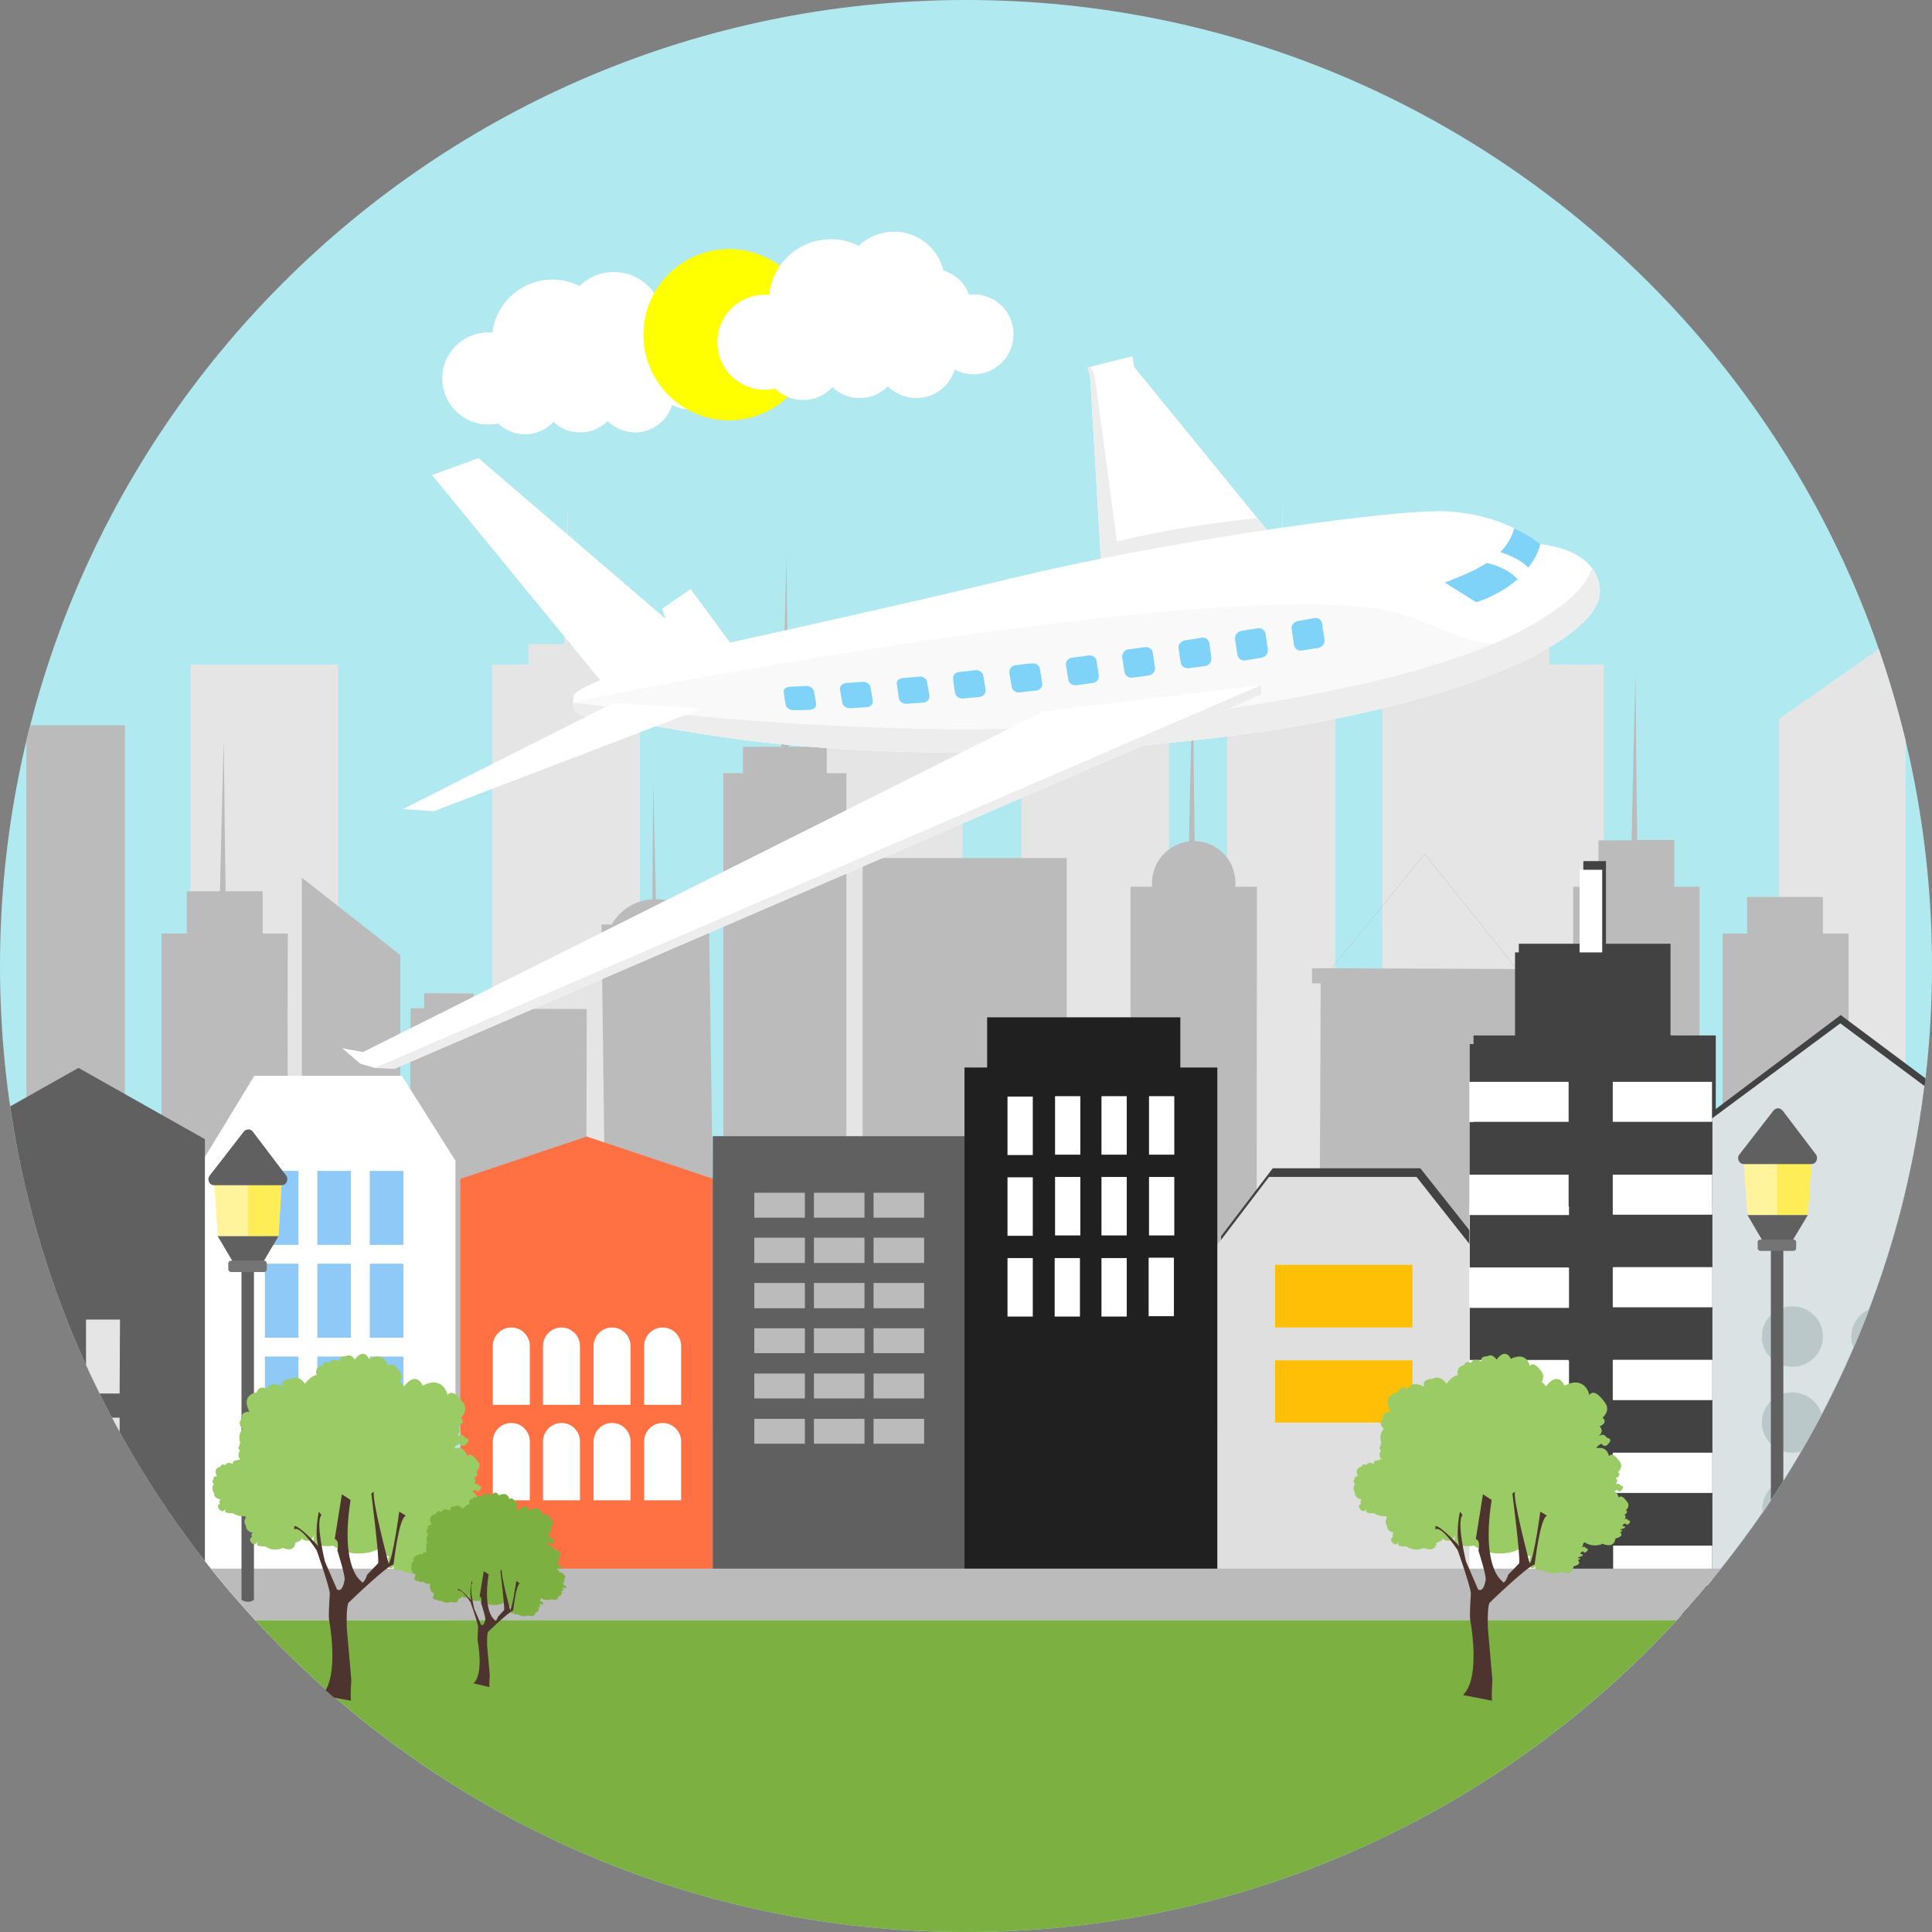 <?xml version="1.0" encoding="utf-8"?>
<!-- Generator: Adobe Illustrator 21.0.2, SVG Export Plug-In . SVG Version: 6.00 Build 0)  -->
<svg version="1.1" id="Layer_1" xmlns="http://www.w3.org/2000/svg" xmlns:xlink="http://www.w3.org/1999/xlink" x="0px" y="0px"
	 viewBox="0 0 512 512" style="enable-background:new 0 0 512 512;" xml:space="preserve">
<rect x="0" y="0" width="512" height="512" fill="#808080" stroke="none"/>
<style type="text/css">
	.st0{fill:#B1E9F1;}
	.st1{fill:#FFFFFF;}
	.st2{fill:#E5E5E5;}
	.st3{fill:#75A0A5;}
	.st4{fill:#BBBBBB;}
	.st5{fill:#72EBF9;}
	.st6{fill:#424242;}
	.st7{fill:#8FC9F7;}
	.st8{fill:#FF7042;}
	.st9{fill:#DFDFDF;}
	.st10{fill:#FFBF06;}
	.st11{fill:#606060;}
	.st12{fill:#202020;}
	.st13{fill:#DBE2E4;}
	.st14{fill:#BAC8CA;}
	.st15{fill:#7CB142;}
	.st16{fill:#FFFF00;}
	.st17{fill:#FFF39B;}
	.st18{fill:#FFED58;}
	.st19{fill:#747474;}
	.st20{fill:#9BCB64;}
	.st21{fill:#4E342E;}
	.st22{fill:#EDEDED;}
	.st23{fill:#F9F9F9;}
	.st24{fill:#7FD3F9;}
</style>
<path class="st0" d="M256,0c141.4,0,256,114.6,256,256c0,141.4-114.6,256-256,256C114.6,512,0,397.4,0,256C0,114.6,114.6,0,256,0z"
	/>
<path class="st1" d="M146.4,74.1c2.6,0,5,0.6,7.2,1.7c2.3-2.3,5.5-3.7,9.1-3.7c6.1,0,11.2,4.2,12.6,9.9c3.1,0.9,5.5,3.2,6.6,6.2
	c0.4,0,0.7-0.1,1.1-0.1c5.6,0,10.2,4.6,10.2,10.2c0,5.6-4.6,10.2-10.2,10.2c-1.8,0-3.4-0.4-4.9-1.2c-1.2,4.2-5.2,7.3-9.8,7.3
	c-2.8,0-5.4-1.2-7.3-3c-1.9,1.9-4.4,3-7.3,3c-2.7,0-5.1-1-7-2.8c-1.9,2-4.6,3.3-7.5,3.3c-2.8,0-5.3-1.1-7.2-2.9
	c-0.8,0.2-1.7,0.3-2.6,0.3c-6.7,0-12.2-5.4-12.2-12.2c0-6.7,5.4-12.2,12.2-12.2c0.4,0,0.7,0,1.1,0C131.4,80.3,138.2,74.1,146.4,74.1
	z"/>
<g>
	<path class="st2" d="M505,196.3v119.4c-1.5,6.4-3.3,12.7-5.3,18.9h-28.2V190.5l26.4-18.5C500.6,179.9,503,188,505,196.3z
		 M89.6,378.6H50.5V176.1h39.1V378.6z M169.5,378.6h-39.1V176.1h9.6v-5.4h9.5l0.2-7.6l0.7-29.7l0.3,29.7l0.1,7.6h9.2v5.4h9.6
		L169.5,378.6L169.5,378.6z M255.1,378.6H216V187.2h39.1V378.6z M309.8,378.6h-39.1V176.1h39.1V378.6z M353.9,378.6h-28.7V176.1h7
		v-5.4h6.8l0.2-7.6l0.7-29.7l0.3,29.7l0.1,7.6h6.6v5.4h7L353.9,378.6L353.9,378.6z M425,378.6h-58.7V176.1h14.3v-5.4h30v5.4H425
		L425,378.6L425,378.6z"/>
	<g>
		<polygon class="st3" points="437.1,296.9 425.6,296.9 425.6,290.3 437.1,290.3 		"/>
		<polygon class="st3" points="450.6,296.9 439.1,296.9 439.1,290.3 450.6,290.3 		"/>
		<polygon class="st3" points="437.1,308.9 425.6,308.9 425.6,302.3 437.1,302.3 		"/>
	</g>
	<path class="st4" d="M480.8,378.6h-24.3V247.4h6.5v-9.7h20.1v9.7h6.8v112.7C487.1,366.4,484.1,372.6,480.8,378.6z M31.2,378.6
		C20.5,359,12.3,337.9,7,315.7V196.3c0.3-1.4,0.6-2.7,1-4.1h25.1v186.4H31.2z M76.2,378.6H42.8V247.4h6.7v-11.2h8.8l0.3-13.1
		l0.7-27.1l0.3,27.1l0.2,13.1h9.8v11.2h6.7C76.2,247.4,76.2,378.6,76.2,378.6z M80,232.6L80,232.6l0,146h26.1V253.1L80,232.6z
		 M155.2,378.6l-46.8-0.2l0.4-111.2l3.6,0l0-4l13.1,0.1l0,4l30,0.1L155.2,378.6z M172.9,238.3l0-1.1l0.2-29.7l0.7,29.7l0,1.1
		c4.8,0,9,2.6,11.4,6.4l2.7,0l1.9,133.6l-28.7,0.4L159.4,245l2.7,0C164.3,241.2,168.3,238.6,172.9,238.3z M207.1,197.9l0.5-17.6
		l0.8-32.3l0.4,32.3l0.2,17.6h10.1v7h5.2v173.7h-32.6V204.9h5.2v-7L207.1,197.9L207.1,197.9z M282.7,378.6h-54.1V227.4h54.1V378.6z
		 M333,378.6h-33.4V235h5.7c0-0.3,0-0.6,0-1c0-5.7,4.3-10.4,9.8-11l0.3-14.7l0.7-29.7l0.3,29.7l0.2,14.6c6,0.1,10.8,5,10.8,11.1
		c0,0.3,0,0.6,0,1h5.7L333,378.6L333,378.6z M404.5,378.6l-55-0.2l0.5-117.8l-2.3,0l0-4l5.3,0l24.6-30.3l24.4,30.5l5.3,0l0,4l-2.3,0
		L404.5,378.6z M352.9,256.6l49,0.2l-24.4-30.5L352.9,256.6z M450.3,378.6h-33.4V235h6.7v-12.3h8.8l0.3-14.4l0.7-29.7l0.3,29.7
		l0.2,14.3h9.8V235h6.7V378.6z"/>
	<polygon class="st3" points="450.6,308.9 439.1,308.9 439.1,302.3 450.6,302.3 	"/>
	<polygon class="st5" points="451.7,405.5 403.6,405.5 403.6,397.6 451.7,397.6 	"/>
	<path class="st6" d="M454.7,293.9v-9.4v-10.1h-12v-24.3h-17.1v-21.9h-6v21.9h-17.1v24.3h-12v10.1V295v14v8.4v2.2v7.8l-14.1-17.8
		h-39.1l-13.7,18v97.6h66.8v0.2h57.5c33.7-38.1,56.2-86.4,62.4-139.6L487.8,269L454.7,293.9z"/>
	<path class="st1" d="M120.7,429.4h-53c-4.9-5.3-9.6-10.8-14-16.5V307.6l13.7-22.5h39.1l14.2,22.5V429.4z"/>
	<path class="st7" d="M93,354.5h-8.9v-19.6H93V354.5z M79.1,329.9h-8.9v-19.6h8.9V329.9z M93,329.9h-8.9v-19.6H93V329.9z M107,329.9
		H98v-19.6h8.9V329.9z M107,354.5H98v-19.6h8.9V354.5z M107,379.1H98v-19.6h8.9V379.1z M93,379.1h-8.9v-19.6H93V379.1z M79.1,354.5
		h-8.9v-19.6h8.9V354.5z M79.1,379.1h-8.9v-19.6h8.9V379.1z"/>
	<polygon class="st8" points="189,427.5 122,427.5 122,312.4 155.5,301.2 189,312.4 	"/>
	<path class="st1" d="M140.4,382.1c0,0,0-0.1,0-0.1c0-2.7-2.2-4.9-4.9-4.9c-2.7,0-4.9,2.2-4.9,4.9c0,0,0,0.1,0,0.1h0v15.5h9.8
		L140.4,382.1L140.4,382.1z M140.4,356.8c0,0,0-0.1,0-0.1c0-2.7-2.2-4.9-4.9-4.9c-2.7,0-4.9,2.2-4.9,4.9c0,0,0,0.1,0,0.1h0v15.5h9.8
		L140.4,356.8L140.4,356.8z M153.7,356.8c0,0,0-0.1,0-0.1c0-2.7-2.2-4.9-4.9-4.9c-2.7,0-4.9,2.2-4.9,4.9c0,0,0,0.1,0,0.1h0v15.5h9.8
		L153.7,356.8L153.7,356.8z M167.1,356.8c0,0,0-0.1,0-0.1c0-2.7-2.2-4.9-4.9-4.9c-2.7,0-4.9,2.2-4.9,4.9c0,0,0,0.1,0,0.1h0v15.5h9.8
		L167.1,356.8L167.1,356.8z M180.5,356.8c0,0,0-0.1,0-0.1c0-2.7-2.2-4.9-4.9-4.9s-4.9,2.2-4.9,4.9c0,0,0,0.1,0,0.1h0v15.5h9.8
		L180.5,356.8L180.5,356.8z M180.5,382.1c0,0,0-0.1,0-0.1c0-2.7-2.2-4.9-4.9-4.9s-4.9,2.2-4.9,4.9c0,0,0,0.1,0,0.1h0v15.5h9.8
		L180.5,382.1L180.5,382.1z M167.1,382.1c0,0,0-0.1,0-0.1c0-2.7-2.2-4.9-4.9-4.9c-2.7,0-4.9,2.2-4.9,4.9c0,0,0,0.1,0,0.1h0v15.5h9.8
		L167.1,382.1L167.1,382.1z M153.7,382.1c0,0,0-0.1,0-0.1c0-2.7-2.2-4.9-4.9-4.9c-2.7,0-4.9,2.2-4.9,4.9c0,0,0,0.1,0,0.1h0v15.5h9.8
		L153.7,382.1L153.7,382.1z"/>
	<polygon class="st9" points="389.6,427.5 322.6,427.5 322.6,329.9 336.3,311.9 375.4,311.9 389.6,329.9 	"/>
	<g>
		<polygon class="st10" points="374.3,351.8 337.9,351.8 337.9,335.2 374.3,335.2 		"/>
		<polygon class="st10" points="374.3,377 337.9,377 337.9,360.5 374.3,360.5 		"/>
	</g>
	<polygon class="st11" points="255.9,427.1 188.9,427.1 188.9,301.1 255.9,301.1 	"/>
	<path class="st4" d="M213.3,322.7h-13.4v-6.6h13.4L213.3,322.7L213.3,322.7z M244.9,382.6h-13.4V376h13.4V382.6z M229.1,382.6
		h-13.4V376h13.4V382.6z M213.3,382.6h-13.4V376h13.4L213.3,382.6L213.3,382.6z M244.9,370.6h-13.4V364h13.4V370.6z M229.1,370.6
		h-13.4V364h13.4V370.6z M213.3,370.6h-13.4V364h13.4L213.3,370.6L213.3,370.6z M244.9,358.6h-13.4V352h13.4V358.6z M229.1,358.6
		h-13.4V352h13.4V358.6z M213.3,358.6h-13.4V352h13.4L213.3,358.6L213.3,358.6z M244.9,346.7h-13.4V340h13.4V346.7z M229.1,346.7
		h-13.4V340h13.4V346.7z M213.3,346.7h-13.4V340h13.4L213.3,346.7L213.3,346.7z M244.9,334.7h-13.4V328h13.4V334.7z M229.1,334.7
		h-13.4V328h13.4V334.7z M213.3,334.7h-13.4V328h13.4L213.3,334.7L213.3,334.7z M244.9,322.7h-13.4v-6.6h13.4V322.7z M229.1,322.7
		h-13.4v-6.6h13.4V322.7z"/>
	<path class="st11" d="M2.7,293.2l18.1-10.2l33.5,18.9v111.8C27.5,379.4,9.2,338.2,2.7,293.2z"/>
	<g>
		<polygon class="st2" points="17.7,349.7 17.8,349.7 17.8,349.9 		"/>
		<path class="st2" d="M31.7,369.3h-5.3c-1.2-2.5-2.5-5.1-3.6-7.6v-12h9L31.7,369.3L31.7,369.3z"/>
		<path class="st2" d="M29.7,375.7h2v3.7C31,378.2,30.4,377,29.7,375.7z"/>
	</g>
	<polygon class="st12" points="261.6,282.9 261.6,269.6 312.8,269.6 312.8,282.9 322.6,282.9 322.6,427 255.6,427 255.6,282.9 	"/>
	<path class="st13" d="M453.7,418.6V296.4l34-25.2l22.3,16.6C503.9,337.1,483.8,382.1,453.7,418.6z"/>
	<g>
		<path class="st14" d="M483.1,354.2c0-4.4-3.6-8-8.1-8s-8.1,3.6-8.1,8c0,4.4,3.6,8,8.1,8S483.1,358.6,483.1,354.2z"/>
		<path class="st14" d="M495.4,346.9c-2.8,1.3-4.8,4.1-4.8,7.3c0,1.1,0.2,2.1,0.6,3C492.7,353.8,494.1,350.4,495.4,346.9z"/>
		<path class="st14" d="M482.8,374.8c-1-3.3-4.1-5.8-7.8-5.8c-4.5,0-8.1,3.6-8.1,8s3.6,8,8.1,8c0.8,0,1.5-0.1,2.3-0.3
			C479.2,381.5,481,378.2,482.8,374.8z"/>
	</g>
	<polygon class="st1" points="424.6,230.5 418.6,230.5 418.6,286.7 424.6,286.7 	"/>
	<path class="st14" d="M472.8,392.2c-3.4,1-5.8,4.1-5.8,7.7c0,0.4,0,0.7,0.1,1.1C469,398.1,470.9,395.1,472.8,392.2z"/>
	<path class="st1" d="M453.7,319.7h-64.3v108.1h56.4c2.7-3,5.3-6,7.9-9.1L453.7,319.7L453.7,319.7z"/>
	<path class="st6" d="M441.7,252.4h-40.2v24.3h-12v10.1h12v10.6h-12v14h26.3v10.6h-26.3v14h26.3v10.6h-26.3v14h26.3V371h-26.3v14
		h26.3v10.6h-26.3v14h26.3v10.6h-26.3v7.6h56.4c2.2-2.5,4.4-5,6.6-7.6h-25v-10.6h26.3v-14h-26.3V385h26.3v-14h-26.3v-10.6h26.3v-14
		h-26.3v-10.6h26.3v-14h-26.3v-10.6h26.3v-14h-12v-10.6h12v-10.1h-12L441.7,252.4L441.7,252.4z"/>
	<g>
		<polygon class="st1" points="415.7,286.7 389.4,286.7 389.4,297.3 415.7,297.3 		"/>
		<polygon class="st1" points="427.4,297.3 453.7,297.3 453.7,286.7 427.4,286.7 		"/>
		<polygon class="st1" points="415.7,311.3 389.4,311.3 389.4,321.9 415.7,321.9 		"/>
		<polygon class="st1" points="427.4,321.9 453.7,321.9 453.7,311.3 427.4,311.3 		"/>
		<polygon class="st1" points="415.7,335.9 389.4,335.9 389.4,346.4 415.7,346.4 		"/>
		<polygon class="st1" points="427.4,346.4 453.7,346.4 453.7,335.9 427.4,335.9 		"/>
		<polygon class="st1" points="415.7,360.4 389.4,360.4 389.4,371 415.7,371 		"/>
		<polygon class="st1" points="427.4,371 453.7,371 453.7,360.4 427.4,360.4 		"/>
		<polygon class="st1" points="415.7,385 389.4,385 389.4,395.6 415.7,395.6 		"/>
		<polygon class="st1" points="427.4,395.6 453.7,395.6 453.7,385 427.4,385 		"/>
	</g>
</g>
<path class="st4" d="M55.9,415.7h400.2c-3.8,4.7-7.7,9.3-11.8,13.7H67.7C63.6,425,59.7,420.4,55.9,415.7z"/>
<path class="st15" d="M444.3,429.4H67.7C114.5,480.2,181.5,512,256,512C330.5,512,397.5,480.2,444.3,429.4z"/>
<path class="st1" d="M267,306.1h6.7v-15.5H267V306.1z M273.7,348.9v-15.5H267v15.5H273.7z M286.2,348.9v-15.5h-6.7v15.5H286.2z
	 M298.6,348.9v-15.5h-6.7v15.5H298.6z M311.1,333.3h-6.7v15.5h6.7V333.3z M304.5,311.9v15.5h6.7v-15.5H304.5z M291.9,311.9v15.5h6.7
	v-15.5H291.9z M279.6,311.9v15.5h6.7v-15.5H279.6z M273.7,327.5v-15.5H267v15.5H273.7z M304.5,290.5v15.5h6.7v-15.5H304.5z
	 M291.9,290.5v15.5h6.7v-15.5H291.9z M279.6,290.5v15.5h6.7v-15.5H279.6z"/>
<path class="st16" d="M193.2,66c12.5,0,22.7,10.2,22.7,22.7s-10.2,22.7-22.7,22.7s-22.7-10.2-22.7-22.7S180.7,66,193.2,66z"/>
<path class="st1" d="M220.2,63.4c2.7,0,5.2,0.6,7.4,1.8c2.4-2.4,5.7-3.8,9.4-3.8c6.3,0,11.6,4.4,13,10.3c3.2,1,5.7,3.3,6.8,6.4
	c0.4,0,0.8-0.1,1.2-0.1c5.8,0,10.6,4.7,10.6,10.6c0,5.8-4.7,10.6-10.6,10.6c-1.8,0-3.5-0.5-5-1.3c-1.3,4.4-5.3,7.6-10.2,7.6
	c-2.9,0-5.6-1.2-7.5-3.1c-1.9,1.9-4.6,3.1-7.5,3.1c-2.8,0-5.3-1.1-7.2-2.9c-1.9,2.1-4.7,3.4-7.8,3.4c-2.9,0-5.5-1.2-7.4-3
	c-0.9,0.2-1.8,0.3-2.7,0.3c-7,0-12.6-5.6-12.6-12.6c0-7,5.6-12.6,12.6-12.6c0.4,0,0.8,0,1.1,0.1C204.7,69.8,211.7,63.4,220.2,63.4z"
	/>
<polygon class="st17" points="57.7,327.6 73.8,327.6 74.7,312.5 56.7,312.5 "/>
<polygon class="st18" points="65.7,327.6 73.8,327.6 74.7,312.5 65.7,312.5 "/>
<g>
	<path class="st11" d="M64,335.9h3.3V424c-1.1,0.7-2.2,0.6-3.3,0C64,424,64,335.9,64,335.9z"/>
	<polygon class="st11" points="61.6,334.2 69.9,334.2 73.8,327.6 57.7,327.6 	"/>
</g>
<path class="st19" d="M61.2,337.1H70c0.4,0,0.7-0.3,0.7-0.7v-1.6c0-0.4-0.3-0.7-0.7-0.7h-8.8c-0.4,0-0.7,0.3-0.7,0.7v1.6
	C60.5,336.7,60.8,337.1,61.2,337.1z"/>
<path class="st11" d="M67,299.9l8.8,11.6c0.4,0.5,0.4,1.1,0.2,1.7c-0.3,0.6-0.8,0.9-1.4,0.9H56.8c-0.6,0-1.2-0.3-1.4-0.9
	c-0.3-0.6-0.2-1.2,0.2-1.7l9-11.6c0.3-0.4,0.8-0.6,1.3-0.6C66.3,299.3,66.7,299.5,67,299.9z"/>
<polygon class="st17" points="463.1,322 479.1,322 480.1,306.9 462,306.9 "/>
<polygon class="st18" points="471,322 479.1,322 480.1,306.9 471,306.9 "/>
<g>
	<path class="st11" d="M469.3,330.3h3.3v62.2c-1.1,1.7-2.2,3.4-3.3,5.1V330.3z"/>
	<polygon class="st11" points="466.9,328.5 475.2,328.5 479.1,322 463.1,322 	"/>
</g>
<path class="st19" d="M466.5,331.5h8.8c0.4,0,0.7-0.3,0.7-0.7v-1.6c0-0.4-0.3-0.7-0.7-0.7h-8.8c-0.4,0-0.7,0.3-0.7,0.7v1.6
	C465.8,331.1,466.1,331.5,466.5,331.5z"/>
<path class="st11" d="M472.4,294.3l8.8,11.6c0.4,0.5,0.4,1.1,0.2,1.7c-0.3,0.6-0.8,0.9-1.4,0.9h-17.8c-0.6,0-1.2-0.3-1.4-0.9
	c-0.3-0.6-0.2-1.2,0.2-1.7l9-11.6c0.3-0.4,0.8-0.6,1.3-0.6C471.6,293.7,472,293.9,472.4,294.3z"/>
<g>
	<path class="st20" d="M117,409.2c0.1,0.5-0.3,0.9-0.4,1c0.8-0.7,1.2,0.1,1.2,0.1c1.2,0.2-0.1,1.1-0.1,1.1c-0.4,0.2-0.7-0.3-0.7-0.3
		c-1.1,0.5-0.5,0.8-0.5,0.8c0.8-0.2,0.3,0.5,0.3,0.5l-0.5,0.1l-0.6,0.3l0,0.2l0.5-0.1l0,0.3l-0.5,0.2l0.2,0.4
		c0.6,0.9-1.4,1.3-1.4,1.3c-0.3,2.6-2.8,1.7-3.3,1.4c-0.4,0.2-0.9,0.4-1.4,0.4c-1.3,0.2-2.4-0.2-3.4-0.8c-0.7,0.1-1.5-0.1-1.5-0.1
		c-0.8,0.1-0.5-1.1-0.5-1.1c-0.7,1.4-1.6,0.2-1.6,0.2c-0.9-1,0.2-1.5,0.2-1.5c-0.5-0.6,0.2-1.1,0.2-1.1c-1.4-0.3-1.7-1-1.8-1.4
		c-0.6-0.2-1.1-0.4-1.3-0.5c-1.1,0.5-2.2,0.9-3.5,1c-3.1,0.4-6-0.4-8.4-2c-1.8,0.4-3.7-0.1-3.7-0.1c-2.1,0.2-1.2-2.8-1.2-2.8
		c-1.1,2.3-2.6,1.7-3.4,1c0.1,0.7-1.6,1.1-1.6,1.1c-0.3,2.6-2.8,1.7-3.3,1.4c-0.4,0.2-0.9,0.3-1.4,0.4c-1.2,0.2-2.4-0.2-3.4-0.8
		c-0.7,0.1-1.5-0.1-1.5-0.1c-0.8,0.1-0.5-1.1-0.5-1.1c-0.7,1.4-1.6,0.2-1.6,0.2c-0.9-1,0.2-1.5,0.2-1.5c-0.5-0.6,0.2-1.1,0.2-1.1
		c-2-0.4-1.8-1.8-1.8-1.8c-0.9-1.2,0-2.3,0-2.3c-0.1-0.1-0.2-0.2-0.3-0.3c-1.2,0.1-2.3-0.2-3.2-0.8c-0.7,0.1-1.5-0.1-1.5-0.1
		c-0.8,0.1-0.5-1.1-0.5-1.1c-0.7,1.4-1.6,0.2-1.6,0.2c-0.9-1,0.2-1.5,0.2-1.5c-0.5-0.6,0.2-1.1,0.2-1.1c-2.1-0.4-1.8-1.8-1.8-1.8
		c-0.9-1.2,0-2.3,0-2.3c-0.8-0.7-0.1-1.3-0.1-1.3c-0.3-0.8,0.9-0.8,0.9-0.8c-1.2-2.2,0.9-2.5,0.9-2.5c0.4-1.1,1.3-0.4,1.3-0.4
		c0.5-1.2,2.1-0.3,2.1-0.3c-0.5-1,1-1,1-1c0.3-0.2,0.6-0.2,0.8-0.1c0-0.1,0-0.2,0-0.2c-0.9-1.2,0-2.3,0-2.3
		c-0.8-0.7-0.1-1.3-0.1-1.3c-0.1-0.3,0-0.5,0.2-0.7c-0.9-2.1,0.6-3.8,0.6-3.8c-1.7-1.4-0.1-2.8-0.1-2.8c-0.6-1.7,1.9-1.7,1.9-1.7
		c-2.4-4.6,1.9-5.1,1.9-5.1c0.8-2.2,2.7-0.9,2.7-0.9c1-2.5,4.3-0.6,4.3-0.6c-1-2.1,2.2-2.1,2.2-2.1c2.1-1.2,3.6,1.3,3.6,1.3
		c1.3-1.6,2.3-2.2,3.1-2.3c-0.7-2.3,1.6-2.6,1.6-2.6c0.5-1.5,1.8-0.6,1.8-0.6c0.7-1.6,2.9-0.4,2.9-0.4c-0.7-1.4,1.4-1.4,1.4-1.4
		c1.4-0.8,2.4,0.9,2.4,0.9c2.5-3.3,3.8-0.2,3.8-0.2c4.3-2.1,5,1.9,5,1.9c0.9-1.1,2,0,3.2,1.6c0.7,1.1,0.3,2-0.1,2.6
		c0.7,0.4,1.2,1.2,1.2,1.2c3.3-4.3,4.9-0.2,4.9-0.2c5.6-2.8,6.6,2.5,6.6,2.5c1.1-1.5,2.7,0,4.2,2.1c1.5,2.1-0.7,3.9-0.7,3.9
		c1.6,1.4-0.8,2.3-0.8,2.3c1.3,1.2,0,2.4-0.3,2.7c1.5-1.2,2.2,0.3,2.2,0.3c2.2,0.4-0.1,2.1-0.1,2.1c-0.8,0.3-1.3-0.5-1.3-0.5
		c-1.1,0.5-1.3,1-1.2,1.2c2.8-0.6,3.2,2.1,3.2,2.1c0.8-1,1.8,0,2.9,1.5c1,1.5-0.5,2.7-0.5,2.7c1.1,0.9-0.6,1.6-0.6,1.6
		c0.9,0.8,0,1.6-0.2,1.8c1-0.8,1.5,0.2,1.5,0.2c1.5,0.2-0.1,1.5-0.1,1.5c-0.6,0.2-0.9-0.4-0.9-0.4c-0.4,0.2-0.6,0.4-0.7,0.5
		c1,0.4,1.2,1.6,1.2,1.6c0.6-0.8,1.4,0,2.3,1.2c0.8,1.1-0.4,2.1-0.4,2.1c0.8,0.7-0.4,1.2-0.4,1.2c0.7,0.6,0,1.3-0.2,1.4
		c0.8-0.7,1.2,0.1,1.2,0.1c1.2,0.2-0.1,1.1-0.1,1.1c-0.4,0.2-0.7-0.3-0.7-0.3c-1.1,0.5-0.5,0.8-0.5,0.8c0.8-0.2,0.3,0.5,0.3,0.5
		l-0.5,0.1l-0.6,0.3l0,0.2l0.5-0.1l0,0.3l-0.5,0.2l0.2,0.4c0.6,0.9-1.5,1.3-1.5,1.3c-0.3,2.6-2.8,1.7-3.4,1.4
		c-0.4,0.2-0.9,0.4-1.4,0.4c-1.3,0.2-2.5-0.2-3.4-0.8L117,409.2z"/>
	<path class="st21" d="M93,450.7c0,0-0.2-1.3,0.1-5.5l-1.2-13.8c0,0-0.2-5.1,0.4-6.6c0,0,10-9.7,12-10.2c0,0,1.4-12.7,3.3-12.9
		l-1.8-1.1c0,0-1.6,12-2.8,13.8c0,0-4.6-17.3-3.9-19.1l-0.7,0.5c0,0,2.2,17.3,1.8,18.5l-2.9,3c0,0-1,3.1-1.6,1.7
		c0,0-5.6-3.4-2.8-21.5l-2.3-1.5l-1.9,11.9c0,0,1.3,0,0.7,3c0,0,2.3,7.2,1.9,7.9c0,0-0.5,3.4-2,2.4l-3.2-7.4c0,0-2.6-10.6-0.9-12.3
		l-0.7-0.9c0,0-1.2,5.3-0.2,9.1c0,0-4.8-5.3-6.3-5.3l0,1c0,0,0.9-1.9,5.9,5.4c0,0,3.4,9.6,3.5,11.5c0,0-0.4,5.8-0.2,6.9
		c0,0,2.5,13-0.9,18.7c0.8,0.7,1.5,1.4,2.3,2L93,450.7z"/>
	<path class="st15" d="M143.2,423.9c0.1,0.3-0.2,0.5-0.2,0.6c0.5-0.4,0.7,0.1,0.7,0.1c0.7,0.1,0,0.6,0,0.6c-0.2,0.1-0.4-0.2-0.4-0.2
		c-0.6,0.3-0.3,0.5-0.3,0.5c0.5-0.1,0.2,0.3,0.2,0.3l-0.3,0l-0.3,0.2l0,0.1l0.3,0l0,0.2l-0.3,0.1l0.1,0.2c0.3,0.5-0.8,0.7-0.8,0.7
		c-0.2,1.5-1.6,0.9-1.9,0.8c-0.2,0.1-0.5,0.2-0.8,0.2c-0.7,0.1-1.4-0.1-1.9-0.5c-0.4,0.1-0.8,0-0.8,0c-0.5,0-0.3-0.6-0.3-0.6
		c-0.4,0.8-0.9,0.1-0.9,0.1c-0.5-0.5,0.1-0.9,0.1-0.9c-0.3-0.3,0.1-0.6,0.1-0.6c-0.8-0.1-1-0.5-1-0.8c-0.3-0.1-0.6-0.2-0.8-0.3
		c-0.6,0.3-1.3,0.5-1.9,0.6c-1.7,0.2-3.4-0.2-4.7-1.1c-1,0.2-2.1-0.1-2.1-0.1c-1.2,0.1-0.7-1.6-0.7-1.6c-0.6,1.3-1.4,0.9-1.9,0.6
		c0.1,0.4-0.9,0.6-0.9,0.6c-0.2,1.5-1.6,0.9-1.9,0.8c-0.2,0.1-0.5,0.2-0.8,0.2c-0.7,0.1-1.4-0.1-1.9-0.5c-0.4,0.1-0.8,0-0.8,0
		c-0.5,0-0.3-0.6-0.3-0.6c-0.4,0.8-0.9,0.1-0.9,0.1c-0.5-0.5,0.1-0.9,0.1-0.9c-0.3-0.3,0.1-0.6,0.1-0.6c-1.1-0.2-1-1-1-1
		c-0.5-0.7,0-1.3,0-1.3c-0.1-0.1-0.1-0.1-0.2-0.2c-0.7,0.1-1.3-0.1-1.8-0.5c-0.4,0.1-0.9,0-0.9,0c-0.5,0-0.3-0.6-0.3-0.6
		c-0.4,0.8-0.9,0.1-0.9,0.1c-0.5-0.5,0.1-0.9,0.1-0.9c-0.3-0.3,0.1-0.6,0.1-0.6c-1.2-0.2-1-1-1-1c-0.5-0.7,0-1.3,0-1.3
		c-0.5-0.4,0-0.7,0-0.7c-0.1-0.5,0.5-0.4,0.5-0.4c-0.6-1.2,0.5-1.4,0.5-1.4c0.2-0.6,0.7-0.2,0.7-0.2c0.3-0.7,1.2-0.2,1.2-0.2
		c-0.3-0.6,0.6-0.6,0.6-0.6c0.2-0.1,0.3-0.1,0.4-0.1c0-0.1,0-0.1,0-0.1c-0.5-0.7,0-1.3,0-1.3c-0.5-0.4,0-0.8,0-0.8
		c-0.1-0.2,0-0.3,0.1-0.4c-0.5-1.2,0.3-2.1,0.3-2.1c-1-0.8-0.1-1.6-0.1-1.6c-0.3-1,1-0.9,1-0.9c-1.4-2.6,1.1-2.9,1.1-2.9
		c0.4-1.2,1.5-0.5,1.5-0.5c0.5-1.4,2.4-0.3,2.4-0.3c-0.6-1.2,1.2-1.2,1.2-1.2c1.2-0.7,2,0.7,2,0.7c0.7-0.9,1.3-1.2,1.8-1.3
		c-0.4-1.3,0.9-1.4,0.9-1.4c0.3-0.8,1-0.3,1-0.3c0.4-0.9,1.6-0.2,1.6-0.2c-0.4-0.8,0.8-0.8,0.8-0.8c0.8-0.4,1.4,0.5,1.4,0.5
		c1.4-1.8,2.1-0.1,2.1-0.1c2.4-1.2,2.8,1,2.8,1c0.5-0.6,1.1,0,1.8,0.9c0.4,0.6,0.1,1.1-0.1,1.4c0.4,0.2,0.7,0.7,0.7,0.7
		c1.9-2.4,2.8-0.1,2.8-0.1c3.2-1.6,3.7,1.4,3.7,1.4c0.6-0.8,1.5,0,2.3,1.2c0.8,1.2-0.4,2.2-0.4,2.2c0.9,0.8-0.5,1.3-0.5,1.3
		c0.7,0.7,0,1.4-0.2,1.5c0.8-0.7,1.3,0.1,1.3,0.1c1.2,0.2-0.1,1.2-0.1,1.2c-0.5,0.2-0.7-0.3-0.7-0.3c-0.6,0.3-0.7,0.5-0.7,0.7
		c1.5-0.4,1.8,1.2,1.8,1.2c0.4-0.6,1,0,1.6,0.8c0.6,0.8-0.3,1.5-0.3,1.5c0.6,0.5-0.3,0.9-0.3,0.9c0.5,0.5,0,0.9-0.1,1
		c0.6-0.5,0.9,0.1,0.9,0.1c0.8,0.1,0,0.8,0,0.8c-0.3,0.1-0.5-0.2-0.5-0.2c-0.2,0.1-0.3,0.2-0.4,0.3c0.6,0.2,0.7,0.9,0.7,0.9
		c0.3-0.4,0.8,0,1.3,0.7c0.5,0.6-0.2,1.2-0.2,1.2c0.5,0.4-0.2,0.7-0.2,0.7c0.4,0.4,0,0.7-0.1,0.8c0.5-0.4,0.7,0.1,0.7,0.1
		c0.7,0.1,0,0.6,0,0.6c-0.2,0.1-0.4-0.2-0.4-0.2c-0.6,0.3-0.3,0.5-0.3,0.5c0.5-0.1,0.2,0.3,0.2,0.3l-0.3,0l-0.3,0.2l0,0.1l0.3,0
		l0,0.2l-0.3,0.1l0.1,0.2c0.3,0.5-0.8,0.7-0.8,0.7c-0.2,1.5-1.6,0.9-1.9,0.8c-0.2,0.1-0.5,0.2-0.8,0.2c-0.7,0.1-1.4-0.1-1.9-0.5
		L143.2,423.9z"/>
	<path class="st21" d="M129.7,447.1c0,0-0.1-0.7,0.1-3.1l-0.7-7.8c0,0-0.1-2.9,0.2-3.7c0,0,5.6-5.4,6.7-5.7c0,0,0.8-7.1,1.8-7.2
		l-1-0.6c0,0-0.9,6.7-1.6,7.7c0,0-2.6-9.7-2.2-10.7l-0.4,0.3c0,0,1.2,9.7,1,10.4l-1.6,1.7c0,0-0.6,1.7-0.9,0.9c0,0-3.2-1.9-1.6-12.1
		l-1.3-0.8l-1.1,6.7c0,0,0.7,0,0.4,1.7c0,0,1.3,4,1.1,4.4c0,0-0.3,1.9-1.1,1.4l-1.8-4.2c0,0-1.5-6-0.5-6.9L125,419
		c0,0-0.7,3-0.1,5.1c0,0-2.7-3-3.5-3l0,0.5c0,0,0.5-1.1,3.3,3c0,0,1.9,5.4,2,6.5c0,0-0.2,3.2-0.1,3.8c0,0,1.7,8.6-1.1,11.2
		L129.7,447.1z"/>
	<path class="st20" d="M419.5,409.2c0.1,0.5-0.3,0.9-0.4,1c0.8-0.7,1.2,0.1,1.2,0.1c1.2,0.2-0.1,1.1-0.1,1.1
		c-0.4,0.2-0.7-0.3-0.7-0.3c-1.1,0.5-0.5,0.8-0.5,0.8c0.8-0.2,0.3,0.5,0.3,0.5l-0.5,0.1l-0.6,0.3l0,0.2l0.5-0.1l0,0.3l-0.5,0.2
		l0.2,0.4c0.6,0.9-1.4,1.3-1.4,1.3c-0.3,2.6-2.8,1.7-3.3,1.4c-0.4,0.2-0.9,0.4-1.4,0.4c-1.3,0.2-2.4-0.2-3.4-0.8
		c-0.7,0.1-1.5-0.1-1.5-0.1c-0.8,0.1-0.5-1.1-0.5-1.1c-0.7,1.4-1.6,0.2-1.6,0.2c-0.9-1,0.2-1.5,0.2-1.5c-0.5-0.6,0.2-1.1,0.2-1.1
		c-1.4-0.3-1.7-1-1.8-1.4c-0.6-0.2-1.1-0.4-1.4-0.5c-1.1,0.5-2.2,0.9-3.5,1c-3.1,0.4-6-0.4-8.4-2c-1.8,0.4-3.7-0.1-3.7-0.1
		c-2.1,0.2-1.2-2.8-1.2-2.8c-1.1,2.3-2.6,1.7-3.4,1c0.1,0.7-1.6,1.1-1.6,1.1c-0.3,2.6-2.8,1.7-3.3,1.4c-0.4,0.2-0.9,0.3-1.4,0.4
		c-1.2,0.2-2.4-0.2-3.4-0.8c-0.7,0.1-1.5-0.1-1.5-0.1c-0.8,0.1-0.5-1.1-0.5-1.1c-0.7,1.4-1.6,0.2-1.6,0.2c-0.9-1,0.2-1.5,0.2-1.5
		c-0.5-0.6,0.2-1.1,0.2-1.1c-2-0.4-1.8-1.8-1.8-1.8c-0.9-1.2,0-2.3,0-2.3c-0.1-0.1-0.2-0.2-0.3-0.3c-1.2,0.1-2.3-0.2-3.2-0.8
		c-0.7,0.1-1.5-0.1-1.5-0.1c-0.8,0.1-0.5-1.1-0.5-1.1c-0.7,1.4-1.6,0.2-1.6,0.2c-0.9-1,0.2-1.5,0.2-1.5c-0.5-0.6,0.2-1.1,0.2-1.1
		c-2.1-0.4-1.8-1.8-1.8-1.8c-0.9-1.2,0-2.3,0-2.3c-0.8-0.7-0.1-1.3-0.1-1.3c-0.3-0.8,0.9-0.8,0.9-0.8c-1.2-2.2,0.9-2.5,0.9-2.5
		c0.4-1.1,1.3-0.4,1.3-0.4c0.5-1.2,2.1-0.3,2.1-0.3c-0.5-1,1-1,1-1c0.3-0.2,0.6-0.2,0.8-0.1c0-0.1,0-0.2,0-0.2c-0.9-1.2,0-2.3,0-2.3
		c-0.8-0.7-0.1-1.3-0.1-1.3c-0.1-0.3,0-0.5,0.2-0.7c-0.9-2.1,0.6-3.8,0.6-3.8c-1.7-1.4-0.1-2.8-0.1-2.8c-0.6-1.7,1.9-1.7,1.9-1.7
		c-2.4-4.6,1.9-5.1,1.9-5.1c0.8-2.2,2.7-0.9,2.7-0.9c1-2.5,4.4-0.6,4.4-0.6c-1-2.1,2.2-2.1,2.2-2.1c2.1-1.2,3.6,1.3,3.6,1.3
		c1.3-1.6,2.3-2.2,3.1-2.3c-0.7-2.3,1.6-2.6,1.6-2.6c0.5-1.5,1.8-0.6,1.8-0.6c0.7-1.6,2.9-0.4,2.9-0.4c-0.7-1.4,1.5-1.4,1.5-1.4
		c1.4-0.8,2.4,0.9,2.4,0.9c2.5-3.3,3.8-0.2,3.8-0.2c4.3-2.1,5,1.9,5,1.9c0.9-1.1,2,0,3.2,1.6c0.7,1.1,0.3,2-0.1,2.6
		c0.7,0.4,1.2,1.2,1.2,1.2c3.3-4.3,4.9-0.2,4.9-0.2c5.6-2.8,6.6,2.5,6.6,2.5c1.1-1.5,2.7,0,4.2,2.1c1.5,2.1-0.7,3.9-0.7,3.9
		c1.6,1.4-0.8,2.3-0.8,2.3c1.3,1.2,0,2.4-0.3,2.7c1.5-1.2,2.2,0.3,2.2,0.3c2.2,0.4-0.1,2.1-0.1,2.1c-0.8,0.3-1.3-0.5-1.3-0.5
		c-1.1,0.5-1.3,1-1.2,1.2c2.8-0.6,3.2,2.1,3.2,2.1c0.8-1,1.8,0,2.9,1.5c1,1.5-0.5,2.7-0.5,2.7c1.1,0.9-0.6,1.6-0.6,1.6
		c0.9,0.8,0,1.6-0.2,1.8c1-0.8,1.5,0.2,1.5,0.2c1.5,0.2-0.1,1.5-0.1,1.5c-0.6,0.2-0.9-0.4-0.9-0.4c-0.4,0.2-0.6,0.4-0.7,0.5
		c1,0.4,1.2,1.6,1.2,1.6c0.6-0.8,1.4,0,2.3,1.2c0.8,1.1-0.4,2.1-0.4,2.1c0.8,0.7-0.4,1.2-0.4,1.2c0.7,0.6,0,1.3-0.2,1.4
		c0.8-0.7,1.2,0.1,1.2,0.1c1.2,0.2-0.1,1.1-0.1,1.1c-0.4,0.2-0.7-0.3-0.7-0.3c-1.1,0.5-0.5,0.8-0.5,0.8c0.8-0.2,0.3,0.5,0.3,0.5
		l-0.5,0.1l-0.6,0.3l0,0.2l0.5-0.1l0,0.3l-0.5,0.2l0.2,0.4c0.6,0.9-1.5,1.3-1.5,1.3c-0.3,2.6-2.8,1.7-3.4,1.4
		c-0.4,0.2-0.9,0.4-1.4,0.4c-1.3,0.2-2.5-0.2-3.4-0.8L419.5,409.2z"/>
	<path class="st21" d="M395.4,450.7c0,0-0.2-1.3,0.1-5.5l-1.2-13.8c0,0-0.2-5.1,0.4-6.6c0,0,10-9.7,12-10.2c0,0,1.5-12.7,3.3-12.9
		l-1.8-1.1c0,0-1.6,12-2.8,13.8c0,0-4.6-17.3-3.9-19.1l-0.7,0.5c0,0,2.2,17.3,1.8,18.5l-2.9,3c0,0-1,3.1-1.6,1.7
		c0,0-5.6-3.4-2.8-21.5l-2.3-1.5l-1.9,11.9c0,0,1.3,0,0.7,3c0,0,2.3,7.2,1.9,7.9c0,0-0.5,3.4-2,2.4l-3.2-7.4c0,0-2.6-10.6-0.9-12.3
		l-0.7-0.9c0,0-1.2,5.3-0.2,9.1c0,0-4.8-5.3-6.3-5.3l0,1c0,0,0.9-1.9,5.9,5.4c0,0,3.4,9.6,3.5,11.5c0,0-0.4,5.8-0.2,6.9
		c0,0,3,15.4-1.9,20L395.4,450.7z"/>
</g>
<g>
	<polygon class="st1" points="197.4,175.6 183,156.1 175.5,161.3 182.8,183.2 	"/>
	<polygon class="st1" points="340.8,146.6 300.6,97.3 300.1,94.4 288.2,97.4 288.9,99.7 292.3,157.6 	"/>
</g>
<g>
	<path class="st22" d="M340.8,146.6l-7.6-9.3c-14.9,1.5-28.9,4-41.7,7.3l0.8,13.1L340.8,146.6z"/>
	<polygon class="st22" points="289,97.2 288.2,97.4 288.9,99.7 291.9,150.6 296.9,150.1 290.1,99.5 	"/>
</g>
<path class="st1" d="M423.9,155.5c-0.4-3.4-2.9-9.7-15.7-11.3c0,0-10.9-9.3-28.8-8.7c-17.9,0.5-72.8,8.5-109.4,17.3
	c-36.6,8.8-77.1,17.6-77.1,17.6s-40.3,9.6-40.9,14.2c-0.6,4.6-0.1,5.2,10.8,6c10.9,0.8,48.8,12.7,131.1,7.5
	C376.1,192.9,426.5,170.6,423.9,155.5z"/>
<path class="st23" d="M151.8,186.2c-0.1,3.2,1.5,3.7,10.9,4.4c10.9,0.8,48.8,12.7,131.1,7.5c60.3-3.8,103.5-16.8,121.2-29.4
	c-26.2,3.7-20.9,2-42.6-5.6C335,149.8,150.2,185.7,151.8,186.2z"/>
<path class="st22" d="M423.9,155.5c-0.2-1.4-0.7-3.2-2-5c-0.8,2.6-2.8,5.7-7,9.1c-13.7,11-40.9,22.5-109.7,31
	c-53.4,6.6-124.4-0.7-153.4-4.4c-0.1,3.2,1.5,3.7,10.9,4.4c10.9,0.8,48.8,12.7,131.1,7.5C376.1,192.9,426.5,170.6,423.9,155.5z"/>
<path class="st24" d="M408.2,144.2c0,0-2.4-2.1-6.9-4.2c-0.7,2.5-2,4.6-3.7,6.3c2.6,0.9,5.6,2.2,7.4,4.1
	C406.4,148.7,407.6,146.6,408.2,144.2z M394,149.2c-3.4,2.2-7.4,3.7-11.1,5.2l8.3,5.2c0,0,6-1.7,11-6.1
	C400.8,152,398.2,150.1,394,149.2z"/>
<g>
	<polygon class="st1" points="186,187.8 114.9,215 106.8,214.4 162.5,186.3 	"/>
	<polygon class="st1" points="276.6,188.5 96.2,278.8 90.7,277.8 95.5,281.9 99.3,283 104.6,283.2 334.3,184 334.1,181.6 	"/>
</g>
<polygon class="st22" points="99.3,283 104.6,283.2 334.3,184 334.1,181.6 "/>
<polygon class="st1" points="189.1,174.9 126.8,121.4 114.5,125.9 160.8,182.4 "/>
<path class="st24" d="M209.2,182c1.4-0.1,2.9-0.1,4.4-0.2c1-0.1,2,0.6,2.1,1.4c0.2,1.1,0.4,2.2,0.6,3.3c0.1,0.8-0.6,1.6-1.6,1.6
	c-1.5,0.1-2.9,0.1-4.4,0.1c-1,0-2-0.6-2.1-1.5c-0.2-1.1-0.4-2.2-0.5-3.3C207.5,182.8,208.2,182.1,209.2,182z M343.9,164.6
	c1.5-0.3,2.9-0.5,4.4-0.8c1-0.2,2,0.5,2.1,1.6c0.2,1.4,0.4,2.7,0.6,4.1c0.2,1-0.6,2-1.6,2.2c-1.5,0.2-2.9,0.5-4.4,0.7
	c-1,0.2-2-0.5-2.1-1.6c-0.2-1.4-0.4-2.7-0.6-4.1C342.1,165.8,342.9,164.8,343.9,164.6z M328.9,167.2c1.5-0.2,2.9-0.5,4.4-0.7
	c1-0.2,2,0.5,2.1,1.6c0.2,1.3,0.4,2.7,0.6,4c0.1,1-0.6,2-1.6,2.2c-1.5,0.2-2.9,0.5-4.4,0.7c-1,0.2-2-0.5-2.1-1.6
	c-0.2-1.3-0.4-2.7-0.6-4C327.2,168.4,327.9,167.4,328.9,167.2z M314,169.7c1.5-0.2,2.9-0.4,4.4-0.7c1-0.2,2,0.5,2.1,1.5
	c0.2,1.3,0.4,2.6,0.5,3.9c0.1,1-0.6,2-1.6,2.1c-1.5,0.2-2.9,0.4-4.4,0.6c-1,0.1-2-0.6-2.1-1.5c-0.2-1.3-0.4-2.6-0.6-3.9
	C312.2,170.8,313,169.9,314,169.7z M299,172.1c1.5-0.2,2.9-0.4,4.4-0.6c1-0.1,2,0.5,2.1,1.5c0.2,1.3,0.4,2.6,0.6,3.9
	c0.1,1-0.6,1.9-1.6,2.1c-1.5,0.2-2.9,0.4-4.4,0.6c-1,0.1-2-0.6-2.1-1.5c-0.2-1.3-0.4-2.6-0.6-3.9C297.3,173.2,298,172.2,299,172.1z
	 M284.1,174.3c1.5-0.2,2.9-0.4,4.4-0.6c1-0.1,2,0.5,2.1,1.5c0.2,1.3,0.4,2.5,0.6,3.8c0.1,1-0.6,1.9-1.6,2c-1.5,0.2-2.9,0.4-4.4,0.6
	c-1,0.1-2-0.6-2.1-1.5c-0.2-1.3-0.4-2.5-0.6-3.8C282.3,175.3,283.1,174.4,284.1,174.3z M269.1,176.3c1.5-0.2,2.9-0.4,4.4-0.5
	c1-0.1,2,0.5,2.1,1.5c0.2,1.3,0.4,2.5,0.6,3.8c0.1,1-0.6,1.8-1.6,1.9c-1.5,0.2-2.9,0.3-4.4,0.5c-1,0.1-2-0.6-2.1-1.5
	c-0.2-1.2-0.4-2.5-0.6-3.7C267.4,177.3,268.1,176.4,269.1,176.3z M254.1,178.1c1.5-0.2,2.9-0.3,4.4-0.5c1-0.1,2,0.6,2.1,1.5
	c0.2,1.2,0.4,2.4,0.6,3.7c0.1,0.9-0.6,1.8-1.6,1.9c-1.5,0.1-2.9,0.3-4.4,0.4c-1,0.1-2-0.6-2.1-1.5c-0.2-1.2-0.4-2.4-0.5-3.6
	C252.4,179.1,253.1,178.2,254.1,178.1z M239.2,179.7c1.5-0.1,2.9-0.3,4.4-0.4c1-0.1,2,0.6,2.1,1.5c0.2,1.2,0.4,2.4,0.6,3.6
	c0.1,0.9-0.6,1.7-1.6,1.8c-1.5,0.1-2.9,0.2-4.4,0.3c-1,0.1-2-0.6-2.1-1.5c-0.2-1.2-0.3-2.3-0.5-3.5
	C237.4,180.6,238.1,179.8,239.2,179.7z M224.2,181c1.5-0.1,2.9-0.2,4.4-0.3c1-0.1,2,0.6,2.1,1.5c0.2,1.1,0.4,2.3,0.6,3.5
	c0.1,0.9-0.6,1.7-1.6,1.7c-1.5,0.1-2.9,0.2-4.4,0.3c-1,0-2-0.6-2.1-1.5c-0.2-1.1-0.4-2.3-0.6-3.4C222.5,181.9,223.2,181.1,224.2,181
	z"/>
</svg>
